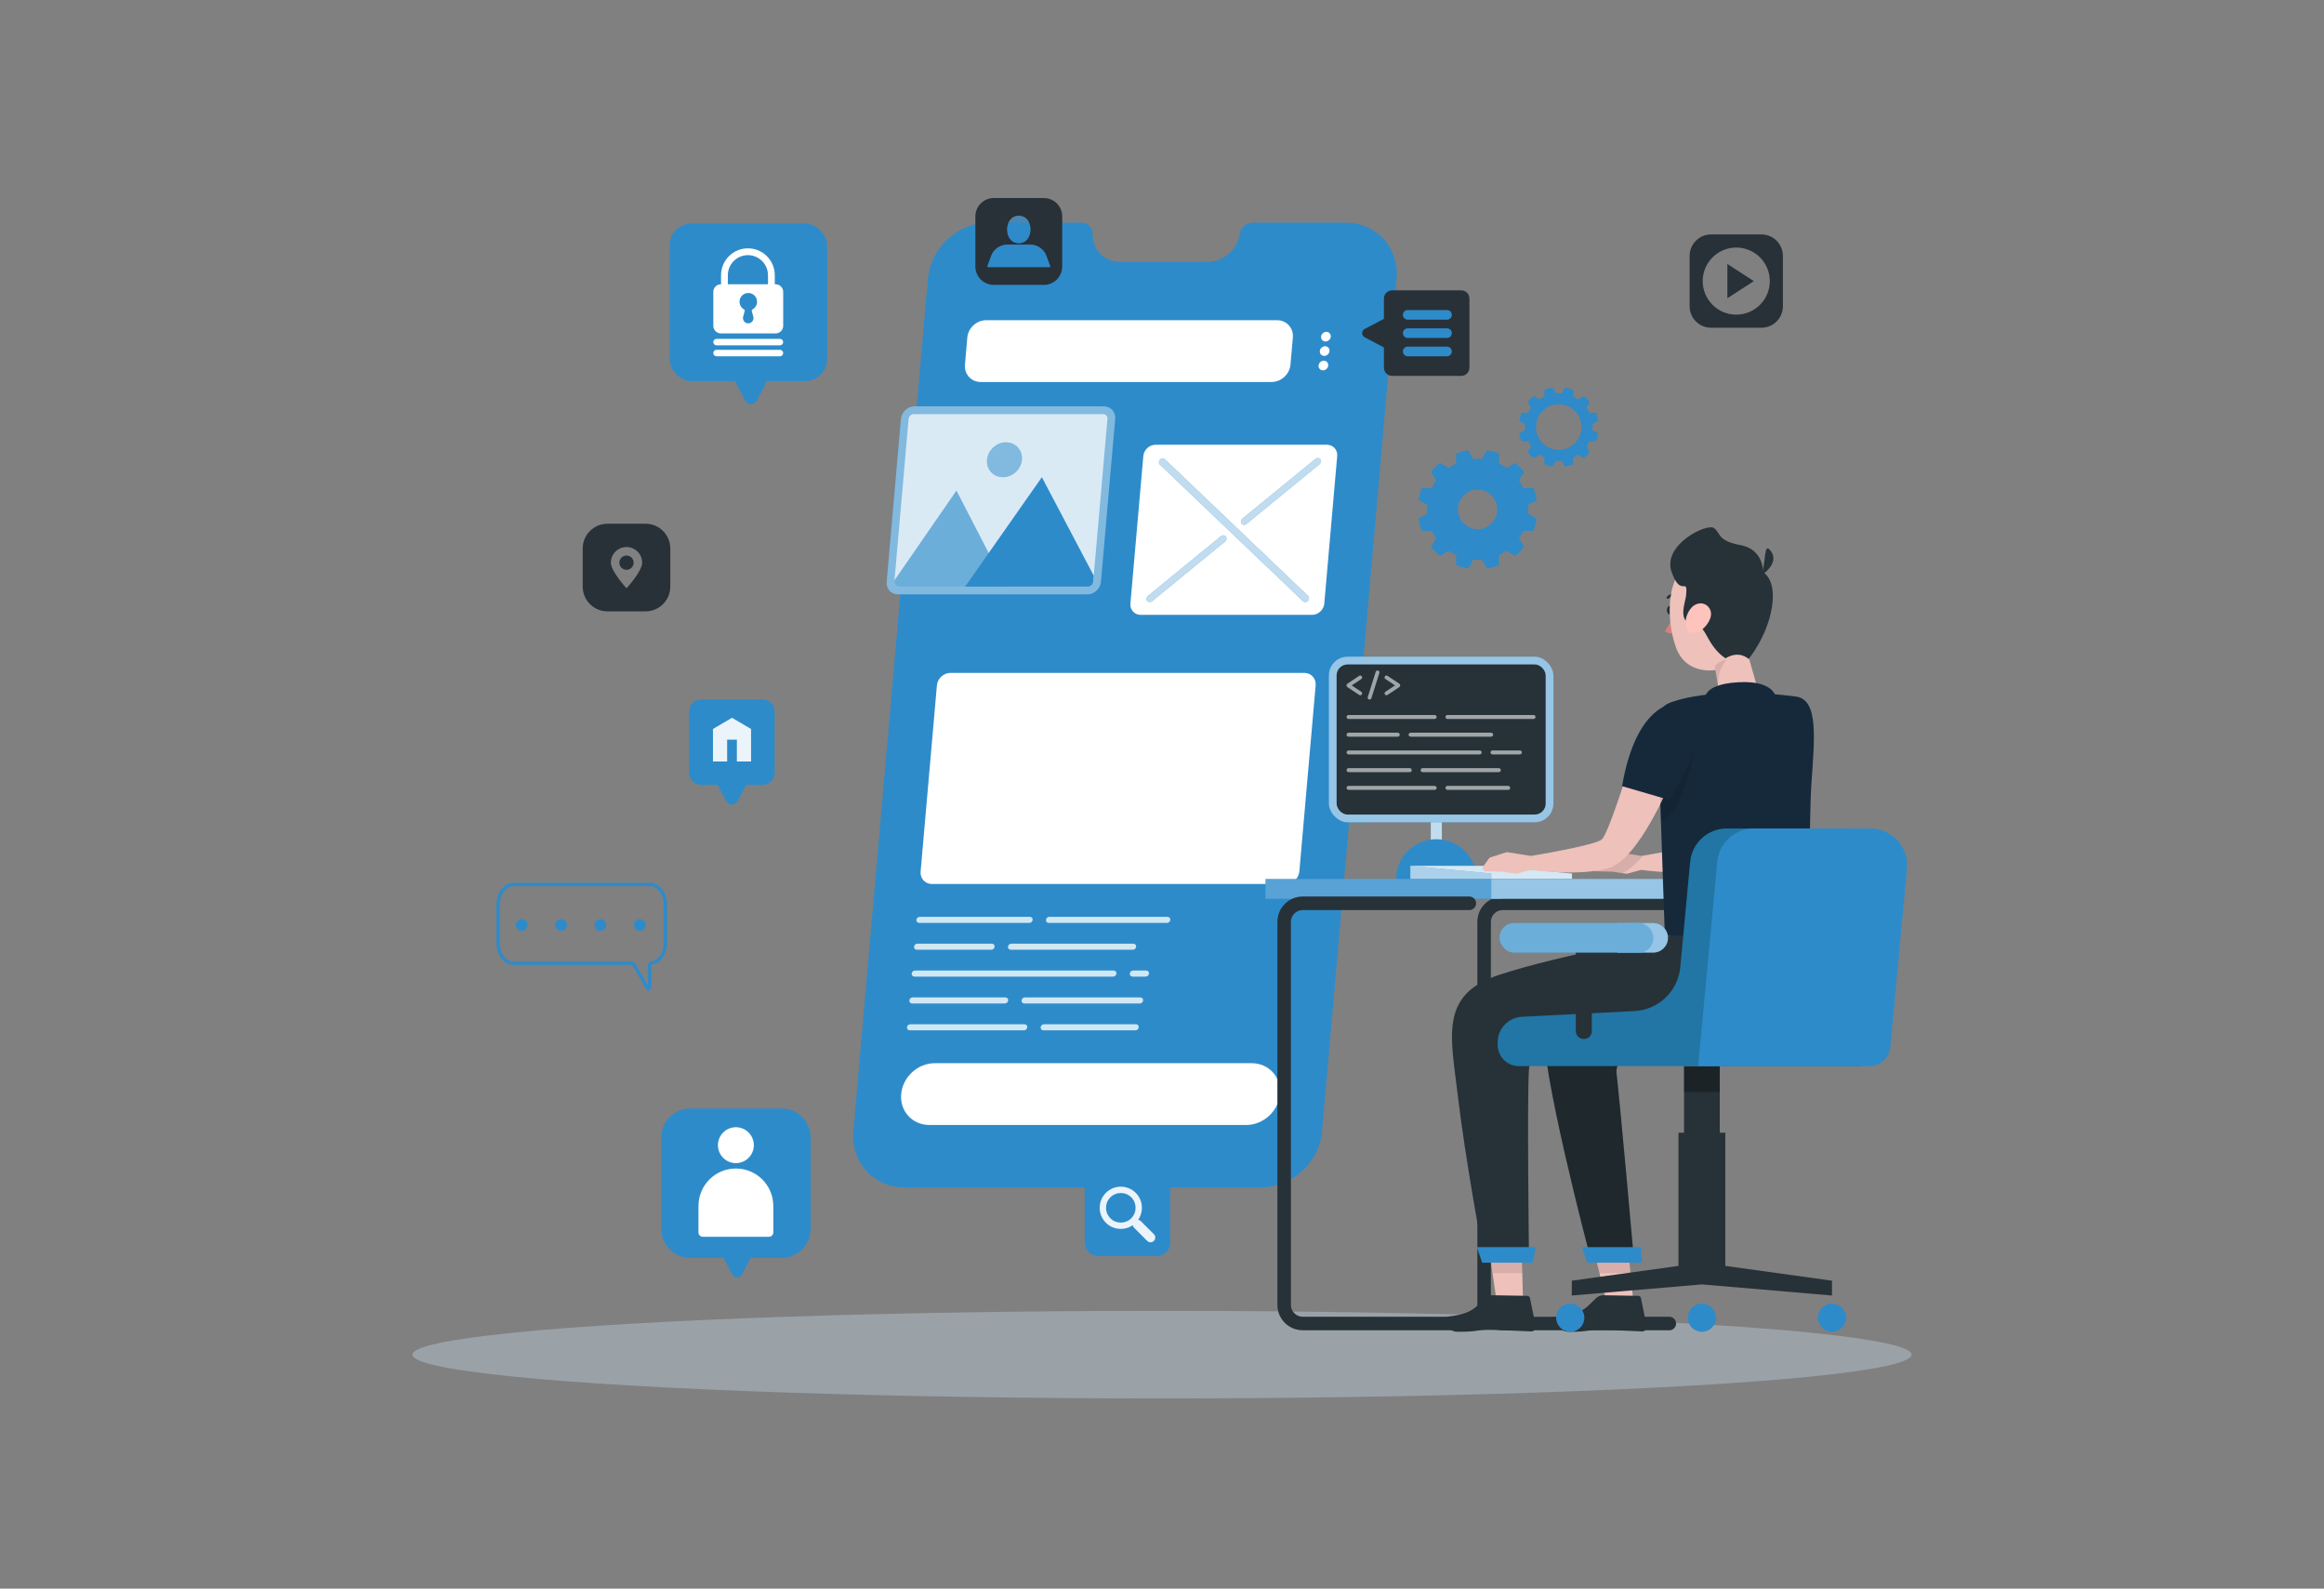 <?xml version="1.0" encoding="UTF-8"?>
<svg id="Layer_2" data-name="Layer 2" xmlns="http://www.w3.org/2000/svg" viewBox="0 0 954 652">
  <rect x="0" y="0" width="954" height="652" fill="#808080" stroke="none"/>
  <defs>
    <style>
      .cls-1 {
        opacity: .1;
      }

      .cls-2 {
        fill: #eec1bb;
      }

      .cls-3, .cls-4, .cls-5, .cls-6, .cls-7, .cls-8, .cls-9, .cls-10, .cls-11 {
        fill: #fff;
      }

      .cls-12 {
        fill: #ffc3bd;
      }

      .cls-13 {
        fill: #d0e7f4;
      }

      .cls-14 {
        fill: #d4827d;
      }

      .cls-15 {
        fill: #2176a5;
      }

      .cls-16 {
        fill: #15293b;
      }

      .cls-17 {
        fill: #283138;
      }

      .cls-18 {
        fill: #263238;
      }

      .cls-19, .cls-20 {
        fill: #2e8bca;
      }

      .cls-4, .cls-21 {
        opacity: .2;
      }

      .cls-22, .cls-10 {
        opacity: .3;
      }

      .cls-23 {
        opacity: .56;
      }

      .cls-24, .cls-20, .cls-9 {
        opacity: .7;
      }

      .cls-5 {
        opacity: .6;
      }

      .cls-6 {
        opacity: .5;
      }

      .cls-7 {
        opacity: .9;
      }

      .cls-8 {
        opacity: .8;
      }

      .cls-11 {
        opacity: .4;
      }

      .cls-25 {
        fill: #cce2f2;
        opacity: .35;
      }
    </style>
  </defs>
  <g>
    <ellipse id="_Path_" data-name="&amp;lt;Path&amp;gt;" class="cls-25" cx="477" cy="555.97" rx="307.7" ry="17.97"/>
    <g>
      <path class="cls-19" d="M573.38,111.06c-.17-2.89-.89-5.62-2.07-8.06-3.34-6.94-10.41-11.62-18.98-11.62h-38.06c-2.49,0-4.76,1.85-5.29,4.33l-.26,1.19c-1.3,6.03-6.83,10.56-12.92,10.56h-36.18c-6.08,0-10.82-4.53-11.07-10.56l-.05-1.19c-.09-2.48-2.04-4.33-4.53-4.33h-38.06c-1.61,0-3.19,.17-4.73,.48-.63,.12-1.24,.27-1.85,.46-9.77,2.8-17.5,11.6-18.41,22.03l-4.59,52.42-.27,3.17-5.56,63.42-.64,7.39-.28,3.17-19.28,220.41c-1.11,12.7,8.28,22.99,20.98,22.99h146.43c2.29,0,4.53-.33,6.68-.97,1.95-.55,3.8-1.36,5.55-2.37,6.97-4.02,12.04-11.32,12.77-19.65l7.95-90.85,.4-4.63,.08-.92,.63-7.21,2.04-23.26,.27-3.17,.89-10.13,.15-1.65,.48-5.63,.14-1.64,.5-5.63,.14-1.65,.5-5.62,.14-1.65,.5-5.63,.14-1.64,.71-8.08,.14-1.65,.45-5.12,.09-.98,.42-4.9,.28-3.17,11.49-131.41,.71-8.06,.34-3.97,.31-3.54,.35-3.97,.31-3.55,.06-.67c.09-1.12,.12-2.21,.06-3.29Z"/>
      <path class="cls-3" d="M511.61,461.71h-130.11c-7,0-12.19-5.68-11.57-12.68h0c.61-7,6.79-12.68,13.79-12.68h130.11c7,0,12.19,5.68,11.57,12.68h0c-.61,7-6.79,12.68-13.79,12.68Z"/>
      <g>
        <path class="cls-3" d="M522,156.78h-119.39c-3.93,0-6.84-3.19-6.5-7.12l.97-11.12c.34-3.93,3.81-7.12,7.74-7.12h119.39c3.93,0,6.84,3.19,6.5,7.12l-.97,11.12c-.34,3.93-3.81,7.12-7.74,7.12Z"/>
        <g>
          <path class="cls-3" d="M546.28,138.17c-.1,1.09-1.06,1.98-2.16,1.98s-1.9-.89-1.81-1.98c.1-1.09,1.06-1.98,2.16-1.98s1.9,.89,1.81,1.98Z"/>
          <path class="cls-3" d="M545.76,144.09c-.1,1.09-1.06,1.98-2.16,1.98s-1.9-.89-1.81-1.98c.1-1.09,1.06-1.98,2.16-1.98s1.9,.89,1.81,1.98Z"/>
          <path class="cls-3" d="M545.24,150.02c-.1,1.09-1.06,1.98-2.16,1.98s-1.9-.89-1.81-1.98c.1-1.09,1.06-1.98,2.16-1.98s1.9,.89,1.81,1.98Z"/>
        </g>
      </g>
      <path class="cls-3" d="M527.83,362.81h-145.26c-2.82,0-4.91-2.29-4.66-5.11l6.69-76.42c.25-2.82,2.73-5.11,5.55-5.11h145.26c2.82,0,4.91,2.29,4.66,5.11l-6.69,76.42c-.25,2.82-2.73,5.11-5.55,5.11Z"/>
      <g>
        <path class="cls-13" d="M422.54,378.78h-45.22c-.69,0-1.2-.56-1.14-1.25h0c.06-.69,.67-1.25,1.36-1.25h45.22c.69,0,1.2,.56,1.14,1.25h0c-.06,.69-.67,1.25-1.36,1.25Z"/>
        <path class="cls-13" d="M479.06,378.78h-48.55c-.69,0-1.2-.56-1.14-1.25h0c.06-.69,.67-1.25,1.36-1.25h48.55c.69,0,1.2,.56,1.14,1.25h0c-.06,.69-.67,1.25-1.36,1.25Z"/>
        <path class="cls-13" d="M406.94,389.8h-30.59c-.69,0-1.2-.56-1.14-1.25h0c.06-.69,.67-1.25,1.36-1.25h30.59c.69,0,1.2,.56,1.14,1.25h0c-.06,.69-.67,1.25-1.36,1.25Z"/>
        <path class="cls-13" d="M465.03,389.8h-50.11c-.69,0-1.2-.56-1.14-1.25h0c.06-.69,.67-1.25,1.36-1.25h50.11c.69,0,1.2,.56,1.14,1.25h0c-.06,.69-.67,1.25-1.36,1.25Z"/>
        <path class="cls-13" d="M456.94,400.82h-81.56c-.69,0-1.2-.56-1.14-1.25h0c.06-.69,.67-1.25,1.36-1.25h81.56c.69,0,1.2,.56,1.14,1.25h0c-.06,.69-.67,1.25-1.36,1.25Z"/>
        <path class="cls-13" d="M470.31,400.82h-5.39c-.69,0-1.2-.56-1.14-1.25h0c.06-.69,.67-1.25,1.36-1.25h5.39c.69,0,1.2,.56,1.14,1.25h0c-.06,.69-.67,1.25-1.36,1.25Z"/>
        <path class="cls-13" d="M412.5,411.85h-38.08c-.69,0-1.2-.56-1.14-1.25h0c.06-.69,.67-1.25,1.36-1.25h38.08c.69,0,1.2,.56,1.14,1.25h0c-.06,.69-.67,1.25-1.36,1.25Z"/>
        <path class="cls-13" d="M467.89,411.85h-47.41c-.69,0-1.2-.56-1.14-1.25h0c.06-.69,.67-1.25,1.36-1.25h47.41c.69,0,1.2,.56,1.14,1.25h0c-.06,.69-.67,1.25-1.36,1.25Z"/>
        <path class="cls-13" d="M420.34,422.87h-46.89c-.69,0-1.2-.56-1.14-1.25h0c.06-.69,.67-1.25,1.36-1.25h46.89c.69,0,1.2,.56,1.14,1.25h0c-.06,.69-.67,1.25-1.36,1.25Z"/>
        <path class="cls-13" d="M466.09,422.87h-37.77c-.69,0-1.2-.56-1.14-1.25h0c.06-.69,.67-1.25,1.36-1.25h37.77c.69,0,1.2,.56,1.14,1.25h0c-.06,.69-.67,1.25-1.36,1.25Z"/>
      </g>
      <g>
        <path class="cls-3" d="M538.59,252.35h-70.34c-2.55,0-4.44-2.07-4.22-4.62l5.3-60.57c.22-2.55,2.47-4.62,5.03-4.62h70.34c2.55,0,4.44,2.07,4.22,4.62l-5.3,60.57c-.22,2.55-2.47,4.62-5.03,4.62Z"/>
        <g>
          <path class="cls-19" d="M536.92,246.62c-.58,.59-1.49,.65-2.04,.13l-58.76-56.08c-.55-.52-.53-1.43,.05-2.03h0c.58-.59,1.49-.65,2.04-.13l58.76,56.08c.55,.52,.53,1.43-.05,2.03h0Z"/>
          <path class="cls-19" d="M470.92,246.6h0c-.47-.6-.34-1.5,.31-2.03l29.97-24.51c.64-.52,1.54-.47,2.02,.13h0c.47,.6,.34,1.5-.31,2.03l-29.97,24.51c-.64,.52-1.54,.47-2.02-.13Z"/>
          <path class="cls-19" d="M509.65,214.92h0c-.47-.6-.34-1.5,.31-2.03l30.03-24.56c.64-.52,1.54-.47,2.02,.13h0c.47,.6,.34,1.5-.31,2.03l-30.03,24.56c-.64,.52-1.54,.47-2.02-.13Z"/>
          <g class="cls-24">
            <path class="cls-3" d="M536.92,246.62c-.58,.59-1.49,.65-2.04,.13l-58.76-56.08c-.55-.52-.53-1.43,.05-2.03h0c.58-.59,1.49-.65,2.04-.13l58.76,56.08c.55,.52,.53,1.43-.05,2.03h0Z"/>
          </g>
          <g class="cls-24">
            <path class="cls-3" d="M470.92,246.6h0c-.47-.6-.34-1.5,.31-2.03l29.97-24.51c.64-.52,1.54-.47,2.02,.13h0c.47,.6,.34,1.5-.31,2.03l-29.97,24.51c-.64,.52-1.54,.47-2.02-.13Z"/>
          </g>
          <g class="cls-24">
            <path class="cls-3" d="M509.65,214.92h0c-.47-.6-.34-1.5,.31-2.03l30.03-24.56c.64-.52,1.54-.47,2.02,.13h0c.47,.6,.34,1.5-.31,2.03l-30.03,24.56c-.64,.52-1.54,.47-2.02-.13Z"/>
          </g>
        </g>
      </g>
    </g>
    <g>
      <path class="cls-17" d="M428.5,81.28h-20.56c-4.17,0-7.55,3.38-7.55,7.54v20.56c0,4.17,3.39,7.55,7.55,7.55h20.56c4.17,0,7.54-3.39,7.54-7.55v-20.56c0-4.17-3.38-7.54-7.54-7.54Zm2.12,28.35h-24.82c-.2,0-.39-.08-.53-.21l1.59-4.34c1.03-2.8,3.68-4.66,6.67-4.66h9.37c2.97,0,5.64,1.86,6.66,4.66l1.59,4.34c-.13,.13-.32,.21-.53,.21Zm-17.17-15.44c0-3.1,1.66-5.62,4.77-5.62s4.77,2.51,4.77,5.62-1.66,5.62-4.77,5.62-4.77-2.51-4.77-5.62Z"/>
      <g>
        <ellipse class="cls-20" cx="418.22" cy="94.19" rx="4.77" ry="5.62"/>
        <path class="cls-20" d="M431.16,109.41c-.13,.13-.32,.21-.53,.21h-24.82c-.2,0-.39-.08-.53-.21l1.59-4.34c1.03-2.8,3.68-4.66,6.67-4.66h9.37c2.97,0,5.64,1.86,6.66,4.66l1.59,4.34Z"/>
      </g>
    </g>
    <g>
      <path class="cls-17" d="M264.99,214.95h-15.62c-5.61,0-10.17,4.55-10.17,10.17v15.62c0,5.62,4.55,10.17,10.17,10.17h15.62c5.61,0,10.17-4.55,10.17-10.17v-15.62c0-5.62-4.55-10.17-10.17-10.17Zm-7.81,26.5s-6.42-6.98-6.42-10.52,2.87-6.42,6.42-6.42,6.42,2.87,6.42,6.42-6.42,10.52-6.42,10.52Z"/>
      <path class="cls-17" d="M257.18,228c-1.62,0-2.93,1.31-2.93,2.93s1.31,2.93,2.93,2.93,2.93-1.31,2.93-2.93-1.31-2.93-2.93-2.93Z"/>
    </g>
    <g>
      <polygon class="cls-17" points="709.09 122.4 719.94 115.37 709.09 108.35 709.09 122.4"/>
      <path class="cls-17" d="M723.07,96.22h-20.67c-4.87,0-8.81,3.94-8.81,8.81v20.67c0,4.87,3.94,8.81,8.81,8.81h20.67c4.87,0,8.81-3.94,8.81-8.81v-20.67c0-4.87-3.94-8.81-8.81-8.81Zm-10.34,32.92c-7.61,0-13.77-6.17-13.77-13.77,0-7.61,6.17-13.77,13.77-13.77s13.77,6.17,13.77,13.77c0,7.61-6.17,13.77-13.77,13.77Z"/>
    </g>
    <g>
      <path class="cls-19" d="M653.69,175.28c0-.41-.02-.82-.06-1.22l2.4-1.33c-.18-1.15-.48-2.26-.89-3.32l-2.74,.05c-.35-.74-.76-1.45-1.22-2.12l1.41-2.35c-.72-.89-1.54-1.71-2.43-2.43l-2.35,1.41c-.66-.47-1.37-.88-2.12-1.22l.05-2.74c-1.06-.41-2.17-.71-3.32-.89l-1.33,2.4c-.4-.04-.81-.06-1.22-.06s-.82,.02-1.22,.06l-1.33-2.4c-1.15,.18-2.26,.48-3.32,.89l.05,2.74c-.74,.35-1.45,.76-2.12,1.22l-2.35-1.41c-.89,.72-1.71,1.54-2.43,2.43l1.41,2.35c-.47,.66-.88,1.37-1.22,2.12l-2.74-.05c-.41,1.06-.71,2.17-.89,3.32l2.4,1.33c-.04,.4-.06,.81-.06,1.22s.02,.82,.06,1.22l-2.4,1.33c.18,1.15,.48,2.26,.89,3.32l2.74-.05c.35,.74,.76,1.45,1.22,2.12l-1.41,2.35c.72,.89,1.54,1.71,2.43,2.43l2.35-1.41c.66,.47,1.37,.88,2.12,1.22l-.05,2.74c1.06,.41,2.17,.71,3.32,.89l1.33-2.4c.4,.04,.81,.06,1.22,.06s.82-.02,1.22-.06l1.33,2.4c1.15-.18,2.26-.48,3.32-.89l-.05-2.74c.74-.35,1.45-.76,2.12-1.22l2.35,1.41c.89-.72,1.71-1.54,2.43-2.43l-1.41-2.35c.47-.67,.88-1.37,1.22-2.12l2.74,.05c.41-1.06,.71-2.17,.89-3.32l-2.4-1.33c.04-.4,.06-.81,.06-1.22Zm-13.83,9.39c-5.19,0-9.39-4.2-9.39-9.39s4.2-9.39,9.39-9.39,9.39,4.2,9.39,9.39-4.2,9.39-9.39,9.39Z"/>
      <path class="cls-20" d="M653.69,175.28c0-.41-.02-.82-.06-1.22l2.4-1.33c-.18-1.15-.48-2.26-.89-3.32l-2.74,.05c-.35-.74-.76-1.45-1.22-2.12l1.41-2.35c-.72-.89-1.54-1.71-2.43-2.43l-2.35,1.41c-.66-.47-1.37-.88-2.12-1.22l.05-2.74c-1.06-.41-2.17-.71-3.32-.89l-1.33,2.4c-.4-.04-.81-.06-1.22-.06s-.82,.02-1.22,.06l-1.33-2.4c-1.15,.18-2.26,.48-3.32,.89l.05,2.74c-.74,.35-1.45,.76-2.12,1.22l-2.35-1.41c-.89,.72-1.71,1.54-2.43,2.43l1.41,2.35c-.47,.66-.88,1.37-1.22,2.12l-2.74-.05c-.41,1.06-.71,2.17-.89,3.32l2.4,1.33c-.04,.4-.06,.81-.06,1.22s.02,.82,.06,1.22l-2.4,1.33c.18,1.15,.48,2.26,.89,3.32l2.74-.05c.35,.74,.76,1.45,1.22,2.12l-1.41,2.35c.72,.89,1.54,1.71,2.43,2.43l2.35-1.41c.66,.47,1.37,.88,2.12,1.22l-.05,2.74c1.06,.41,2.17,.71,3.32,.89l1.33-2.4c.4,.04,.81,.06,1.22,.06s.82-.02,1.22-.06l1.33,2.4c1.15-.18,2.26-.48,3.32-.89l-.05-2.74c.74-.35,1.45-.76,2.12-1.22l2.35,1.41c.89-.72,1.71-1.54,2.43-2.43l-1.41-2.35c.47-.67,.88-1.37,1.22-2.12l2.74,.05c.41-1.06,.71-2.17,.89-3.32l-2.4-1.33c.04-.4,.06-.81,.06-1.22Zm-13.83,9.39c-5.19,0-9.39-4.2-9.39-9.39s4.2-9.39,9.39-9.39,9.39,4.2,9.39,9.39-4.2,9.39-9.39,9.39Z"/>
    </g>
    <g>
      <path class="cls-19" d="M627.24,209.06c0-.62-.03-1.23-.08-1.83l3.58-1.99c-.27-1.72-.72-3.38-1.33-4.97l-4.09,.07c-.52-1.11-1.13-2.17-1.83-3.17l2.11-3.51c-1.08-1.34-2.3-2.56-3.64-3.64l-3.51,2.1c-.99-.7-2.05-1.31-3.17-1.83l.07-4.09c-1.58-.61-3.25-1.06-4.97-1.33l-1.99,3.58c-.6-.05-1.21-.09-1.83-.09s-1.22,.03-1.83,.09l-1.99-3.58c-1.72,.27-3.38,.72-4.97,1.33l.07,4.09c-1.11,.52-2.17,1.13-3.17,1.83l-3.51-2.1c-1.34,1.08-2.56,2.3-3.64,3.64l2.1,3.51c-.7,.99-1.31,2.05-1.83,3.17l-4.09-.07c-.61,1.58-1.06,3.25-1.33,4.97l3.58,1.99c-.05,.6-.08,1.21-.08,1.83s.03,1.22,.08,1.83l-3.58,1.99c.27,1.72,.72,3.38,1.33,4.97l4.09-.07c.52,1.11,1.13,2.17,1.83,3.17l-2.1,3.51c1.08,1.34,2.3,2.56,3.64,3.64l3.51-2.1c.99,.7,2.05,1.31,3.17,1.83l-.07,4.09c1.58,.61,3.25,1.06,4.97,1.33l1.99-3.58c.6,.05,1.21,.08,1.83,.08s1.22-.03,1.83-.08l1.99,3.58c1.72-.27,3.38-.72,4.97-1.33l-.07-4.09c1.11-.52,2.17-1.13,3.17-1.83l3.51,2.1c1.34-1.08,2.56-2.3,3.64-3.64l-2.11-3.51c.7-.99,1.31-2.05,1.83-3.17l4.09,.07c.61-1.58,1.06-3.25,1.33-4.97l-3.58-1.99c.05-.6,.08-1.21,.08-1.83Zm-20.69,8.15c-4.5,0-8.15-3.65-8.15-8.15s3.65-8.15,8.15-8.15,8.15,3.65,8.15,8.15-3.65,8.15-8.15,8.15Z"/>
      <path class="cls-20" d="M627.24,209.06c0-.62-.03-1.23-.08-1.83l3.58-1.99c-.27-1.72-.72-3.38-1.33-4.97l-4.09,.07c-.52-1.11-1.13-2.17-1.83-3.17l2.11-3.51c-1.08-1.34-2.3-2.56-3.64-3.64l-3.51,2.1c-.99-.7-2.05-1.31-3.17-1.83l.07-4.09c-1.58-.61-3.25-1.06-4.97-1.33l-1.99,3.58c-.6-.05-1.21-.09-1.83-.09s-1.22,.03-1.83,.09l-1.99-3.58c-1.72,.27-3.38,.72-4.97,1.33l.07,4.09c-1.11,.52-2.17,1.13-3.17,1.83l-3.51-2.1c-1.34,1.08-2.56,2.3-3.64,3.64l2.1,3.51c-.7,.99-1.31,2.05-1.83,3.17l-4.09-.07c-.61,1.58-1.06,3.25-1.33,4.97l3.58,1.99c-.05,.6-.08,1.21-.08,1.83s.03,1.22,.08,1.83l-3.58,1.99c.27,1.72,.72,3.38,1.33,4.97l4.09-.07c.52,1.11,1.13,2.17,1.83,3.17l-2.1,3.51c1.08,1.34,2.3,2.56,3.64,3.64l3.51-2.1c.99,.7,2.05,1.31,3.17,1.83l-.07,4.09c1.58,.61,3.25,1.06,4.97,1.33l1.99-3.58c.6,.05,1.21,.08,1.83,.08s1.22-.03,1.83-.08l1.99,3.58c1.72-.27,3.38-.72,4.97-1.33l-.07-4.09c1.11-.52,2.17-1.13,3.17-1.83l3.51,2.1c1.34-1.08,2.56-2.3,3.64-3.64l-2.11-3.51c.7-.99,1.31-2.05,1.83-3.17l4.09,.07c.61-1.58,1.06-3.25,1.33-4.97l-3.58-1.99c.05-.6,.08-1.21,.08-1.83Zm-20.69,8.15c-4.5,0-8.15-3.65-8.15-8.15s3.65-8.15,8.15-8.15,8.15,3.65,8.15,8.15-3.65,8.15-8.15,8.15Z"/>
    </g>
    <g>
      <path class="cls-17" d="M568.1,122.54v8.31l-7.91,4.17c-1.37,.72-1.37,2.69,0,3.41l7.91,4.17v8.31c0,1.86,1.5,3.36,3.36,3.36h28.38c1.86,0,3.36-1.5,3.36-3.36v-28.38c0-1.86-1.5-3.36-3.36-3.36h-28.38c-1.86,0-3.36,1.5-3.36,3.36Z"/>
      <g>
        <path class="cls-19" d="M577.87,131.2h16.13c1.09,0,1.98-.89,1.98-1.98s-.89-1.98-1.98-1.98h-16.13c-1.09,0-1.98,.89-1.98,1.98s.89,1.98,1.98,1.98Z"/>
        <path class="cls-19" d="M594,134.75h-16.13c-1.09,0-1.98,.89-1.98,1.98s.89,1.98,1.98,1.98h16.13c1.09,0,1.98-.89,1.98-1.98s-.89-1.98-1.98-1.98Z"/>
        <path class="cls-19" d="M594,142.26h-16.13c-1.09,0-1.98,.89-1.98,1.98s.89,1.98,1.98,1.98h16.13c1.09,0,1.98-.89,1.98-1.98s-.89-1.98-1.98-1.98Z"/>
      </g>
    </g>
    <g>
      <path class="cls-19" d="M287.81,322.14h6.78l3.49,6.63c1.01,1.92,3.76,1.92,4.77,0l3.49-6.63h6.78c2.7,0,4.89-2.19,4.89-4.89v-25.32c0-2.7-2.19-4.89-4.89-4.89h-25.32c-2.7,0-4.89,2.19-4.89,4.89v25.32c0,2.7,2.19,4.89,4.89,4.89Z"/>
      <polygon class="cls-7" points="300.49 294.6 292.67 299.18 292.67 312.54 298.49 312.54 298.49 303.57 302.49 303.57 302.49 312.54 308.31 312.54 308.31 299.18 300.49 294.6"/>
    </g>
    <g>
      <path class="cls-19" d="M474.81,480.42h-6.1l-3.9-7.39c-.84-1.59-3.12-1.59-3.96,0l-3.9,7.39h-6.1c-3.08,0-5.57,2.49-5.57,5.57v23.96c0,3.08,2.49,5.57,5.57,5.57h23.96c3.08,0,5.57-2.49,5.57-5.57v-23.96c0-3.08-2.49-5.57-5.57-5.57Z"/>
      <path class="cls-7" d="M466.22,489.57c-3.38-3.38-8.88-3.38-12.26,0-3.38,3.38-3.38,8.88,0,12.26,3,3,7.66,3.33,11.04,1.01,.06,.39,.24,.76,.54,1.06l5.38,5.38c.76,.76,1.99,.76,2.75,0,.76-.76,.76-1.99,0-2.75l-5.38-5.38c-.3-.3-.67-.47-1.06-.54,2.32-3.37,1.99-8.04-1.01-11.04Zm-1.83,10.43c-2.37,2.37-6.22,2.37-8.59,0-2.37-2.37-2.37-6.23,0-8.59,2.37-2.37,6.23-2.37,8.59,0s2.37,6.22,0,8.59Z"/>
    </g>
    <path class="cls-2" d="M731.09,320.84s-12.94,32.06-25.6,35.52c-12.66,3.47-31.76,.65-31.76,.65l-5.9,1.61-5.79-.86c-.07,0-.13-.02-.2-.02l-6.54-.15c-1.11-.03-1.73-1.11-1.11-1.96l2.35-3.24c.18-.25,.46-.45,.77-.55l6.22-2c.24-.08,.51-.1,.76-.06l9.5,1.51s26.42-4.33,29.11-6.78c2.69-2.45,10.66-28.08,10.66-28.08l17.53,4.4Z"/>
    <path class="cls-1" d="M674.4,351.19c-.39,.07-.61,.1-.61,.1l-9.5-1.51c-.25-.04-.51-.02-.76,.06l-6.22,2c-.32,.1-.59,.3-.77,.55l-2.35,3.24c-.62,.85,0,1.94,1.11,1.96l6.54,.15c.07,0,.13,0,.2,.02l3.89,.58c2.89-1.26,5.76-3.88,8.46-7.15Z"/>
    <path class="cls-19" d="M738.9,289.09c-9.4-3.08-22.62,3.98-27.68,33.56l19.51,5.69s21.6-34.84,8.17-39.25Z"/>
    <g>
      <path class="cls-18" d="M684.24,250.43c.01,.97,.52,1.76,1.16,1.75,.64,0,1.18-.84,1.15-1.78-.04-.94-.52-1.76-1.16-1.74-.64,.02-1.15,.81-1.15,1.77Z"/>
      <path class="cls-14" d="M688.09,251.39l-4.62,7.64s1.6,1.81,5.06,.47l-.44-8.11Z"/>
      <path class="cls-18" d="M688.96,244.34c-.12,.13-.28,.19-.45,.17-1.27-.22-2.56,.18-3.48,1.09-.18,.21-.5,.23-.71,.05-.21-.19-.23-.51-.05-.72,1.14-1.17,2.78-1.7,4.38-1.43,.28,.04,.47,.3,.44,.57h0c-.02,.1-.06,.19-.12,.27Z"/>
      <path class="cls-2" d="M721.58,243.51c.72,12.9,1.31,18.36-4.39,25.69-9.1,7.86-24.59,9.11-29.15-3.32-4.11-11.19-4.6-30.36,7.34-37.01,8.51-4.73,19.25-1.67,23.99,6.84,1.33,2.39,2.09,5.06,2.21,7.8Z"/>
      <polygon class="cls-2" points="703.6 271.74 706.87 290.85 722.81 287.17 717.23 267.66 703.6 271.74"/>
      <path class="cls-18" d="M692.13,244.46c.81-8.38-2.07,1.3-5.95-9.76-3.88-11.06,14.43-20.05,17.36-17.99,2.93,2.06,1.25,5.23,10.93,7.01,9.68,1.78,9.27,11.18,9.27,11.18,0,0,5.57,2.58,3.59,14.55-1.98,11.97-9.54,21.02-9.54,21.02,0,0-3.66-3.78-9.46-.29,0,0-2.85-1.6-5.66-5.79-2.61-3.9-3.42-7.61-6.99-7.93-7.5-.68-3.81-9.26-3.54-12.01Z"/>
      <path class="cls-18" d="M722.69,236.38s7.9-4.86,4.41-9.96c-3.5-5.09-1.81,5.6-4.41,9.96Z"/>
      <path class="cls-12" d="M694.41,249.33c-1.76,1.96-2.67,4.55-2.52,7.19,.22,3.49,3.64,4.12,6.35,2.21,2.45-1.73,5.25-5.62,3.69-8.69-1.56-3.06-5.33-3.09-7.52-.71Z"/>
      <path class="cls-1" d="M703.91,273.54l1.3,7.59c-.08-6.94,3.58-10.37,3.58-10.37-3.73,.55-4.88,2.78-4.88,2.78Z"/>
    </g>
    <g>
      <rect class="cls-19" x="587.33" y="322.87" width="4.56" height="26.87"/>
      <rect class="cls-9" x="587.33" y="322.87" width="4.56" height="26.87"/>
    </g>
    <g>
      <path class="cls-19" d="M560.58,269.52h-11.35c-4.25,0-7.7,3.45-7.7,7.7v52.56c0,4.25,3.45,7.7,7.7,7.7h11.35v-67.96Z"/>
      <g>
        <rect class="cls-19" x="545.51" y="269.52" width="92.17" height="67.96" rx="7.7" ry="7.7"/>
        <rect class="cls-6" x="545.51" y="269.52" width="92.17" height="67.96" rx="7.7" ry="7.7"/>
      </g>
      <rect class="cls-18" x="548.68" y="272.7" width="85.82" height="61.61" rx="4.52" ry="4.52"/>
    </g>
    <path class="cls-19" d="M573.03,361c0-9.15,7.42-16.57,16.57-16.57s16.58,7.42,16.58,16.57h-33.15Z"/>
    <g>
      <polygon class="cls-19" points="612.16 355.35 579.01 355.35 579.01 360.74 645.31 360.74 645.31 358.52 612.16 355.35"/>
      <polygon class="cls-8" points="612.16 355.35 579.01 355.35 579.01 360.74 645.31 360.74 645.31 358.52 612.16 355.35"/>
      <polygon class="cls-19" points="612.16 360.74 579.01 360.74 579.01 355.35 612.16 358.52 612.16 360.74"/>
      <polygon class="cls-5" points="612.16 360.74 579.01 360.74 579.01 355.35 612.16 358.52 612.16 360.74"/>
    </g>
    <path class="cls-18" d="M685.25,545.96h-68.4c-5.74,0-10.39-4.65-10.39-10.39v-157.23c0-5.74,4.65-10.39,10.39-10.39h68.4c1.53,0,2.78,1.24,2.78,2.78h0c0,1.53-1.24,2.78-2.78,2.78h-68.4c-2.67,0-4.84,2.16-4.84,4.84v157.23c0,2.67,2.16,4.84,4.84,4.84h68.4c1.53,0,2.78,1.24,2.78,2.78h0c0,1.53-1.24,2.78-2.78,2.78Z"/>
    <g>
      <rect class="cls-19" x="519.48" y="360.74" width="97.1" height="8.14"/>
      <rect class="cls-4" x="519.48" y="360.74" width="97.1" height="8.14"/>
      <rect class="cls-19" x="612.16" y="360.74" width="82.82" height="8.14"/>
      <rect class="cls-6" x="612.16" y="360.74" width="82.82" height="8.14"/>
    </g>
    <g>
      <g>
        <polygon class="cls-2" points="665.93 488.27 670.52 534.63 659.53 534.63 648.54 489.47 665.93 488.27"/>
        <path class="cls-18" d="M658.5,531.6l14.02,.24c.53,0,.98,.38,1.09,.9l2.34,11.45c.21,1.01-.43,2.01-1.45,2.22-.13,.03-.26,.04-.4,.04-5.05-.17-9.54-.53-15.83-.63-7.42-.12-5.55,.8-14.28,.77-5.26-.02-6.12-6.01-3.89-6.27,10.23-1.11,11.34-4.17,15.34-7.76,.87-.69,1.96-1.03,3.06-.97Z"/>
        <polygon class="cls-1" points="669.32 522.53 665.93 488.27 648.54 489.47 656.59 522.53 669.32 522.53"/>
      </g>
      <path class="cls-18" d="M741.13,381.35l-45.05,1.62s-60.61,21.19-62.32,37.55c-1.75,16.79,18.64,93.92,18.64,93.92h18.1s-4.99-56.61-6.91-73.94c-1.92-17.33,63.15-11.59,74.44-26.38,10.4-13.61,3.09-32.77,3.09-32.77Z"/>
      <path class="cls-21" d="M741.13,381.35l-45.05,1.62s-60.61,21.19-62.32,37.55c-1.75,16.79,18.64,93.92,18.64,93.92h18.1s-4.99-56.61-6.91-73.94c-1.92-17.33,63.15-11.59,74.44-26.38,10.4-13.61,3.09-32.77,3.09-32.77Z"/>
      <polygon class="cls-19" points="673.59 511.85 673.99 518.24 651.6 518.24 649.41 511.85 673.59 511.85"/>
    </g>
    <g>
      <g>
        <polygon class="cls-2" points="624.03 490.47 625.23 534.63 614.44 534.63 608.04 490.47 624.03 490.47"/>
        <path class="cls-18" d="M612.94,531.6l14.02,.24c.53,0,.98,.38,1.09,.9l2.34,11.45c.21,1.01-.43,2.01-1.45,2.22-.13,.03-.26,.04-.4,.04-5.05-.17-9.54-.53-15.83-.63-7.42-.12-5.55,.8-14.28,.77-5.26-.02-6.12-6.01-3.89-6.27,10.23-1.11,11.34-4.17,15.34-7.76,.87-.69,1.96-1.03,3.06-.97Z"/>
        <path class="cls-1" d="M624.9,522.49l-.87-32.03h-15.99l4.64,32.06c3.48,.01,8.27,0,12.21-.03Z"/>
      </g>
      <path class="cls-18" d="M721.55,385.09s3.74,34.24-31.1,35.84c-34.84,1.6-62.02,5.6-62.82,17.99-.8,12.39,0,75.54,0,75.54h-18.94s-7.37-39.92-10.24-64.68c-2.79-24.05-7.88-41.48,16.79-49.63,26.23-8.66,72.86-16.66,72.86-16.66l33.58-2.12-.12,3.73Z"/>
      <polygon class="cls-19" points="630.42 511.85 629.22 518.24 608.44 518.24 606.24 511.85 630.42 511.85"/>
    </g>
    <path class="cls-16" d="M729.11,286.84s0-7.73-15.6-6.83c-16.56,.95-13.44,8.35-13.44,8.35l29.04-1.52Z"/>
    <path class="cls-16" d="M743.59,321.43c-1.05,15.25-.69,61.13-.69,61.13,0,0-33.28,2.19-59.48,1.34l-3.04-88.26c0-3.14,1.95-6,4.99-7.18,7.4-2.88,24.76-6.13,51.91-2.57,9.37,1.23,7.54,17.51,6.31,35.54Z"/>
    <path class="cls-2" d="M685.73,320.84s-12.94,32.06-25.6,35.52c-12.66,3.47-31.76,.65-31.76,.65l-5.9,1.61-5.79-.86c-.07,0-.13-.02-.2-.02l-6.54-.15c-1.11-.03-1.73-1.11-1.11-1.96l2.35-3.24c.18-.25,.46-.45,.77-.55l6.22-2c.25-.08,.51-.1,.76-.06l9.5,1.51s26.43-4.33,29.11-6.78c2.69-2.45,10.66-28.08,10.66-28.08l17.53,4.4Z"/>
    <path class="cls-1" d="M685.4,305.92s-2,2.39-4.46,5.85l.88,25.55c9.73-4.29,13.58-29.34,13.58-29.34l-6.31-4.48-3.69,2.43Z"/>
    <path class="cls-16" d="M693.54,289.09c-9.4-3.08-22.62,3.98-27.68,33.56l19.51,5.69s21.6-34.84,8.17-39.25Z"/>
    <g>
      <g>
        <rect class="cls-18" x="691.29" y="437.54" width="14.68" height="43.03"/>
        <polygon class="cls-18" points="708.24 519.55 708.24 464.88 689.01 464.88 689.01 519.55 645.22 525.62 645.22 531.7 698.63 527.14 752.03 531.7 752.03 525.62 708.24 519.55"/>
        <g>
          <circle class="cls-19" cx="644.59" cy="540.81" r="5.79"/>
          <circle class="cls-19" cx="752.03" cy="540.81" r="5.79"/>
        </g>
        <circle class="cls-19" cx="698.63" cy="540.81" r="5.79"/>
        <rect class="cls-22" x="691.29" y="437.54" width="14.68" height="10.63"/>
      </g>
      <g>
        <path class="cls-15" d="M756.66,340.03h-47.83c-7.79,0-14.3,5.93-15.03,13.69l-4.04,43.22c-.92,9.85-8.93,17.52-18.8,18.02l-46.16,2.34c-5.61,.28-10.02,4.92-10.02,10.54v.97c0,4.83,3.91,8.74,8.74,8.74h140.59l7.57-81.02c.83-8.85-6.14-16.5-15.03-16.5Z"/>
        <path class="cls-18" d="M646.87,388.78h6.58v34.45c0,1.75-1.42,3.17-3.17,3.17h-.24c-1.75,0-3.17-1.42-3.17-3.17v-34.45h0Z"/>
        <g>
          <path class="cls-19" d="M678.63,378.82h-14.68v12.15h14.68c3.35,0,6.07-2.72,6.07-6.07s-2.72-6.07-6.07-6.07Z"/>
          <path class="cls-6" d="M678.63,378.82h-14.68v12.15h14.68c3.35,0,6.07-2.72,6.07-6.07s-2.72-6.07-6.07-6.07Z"/>
          <rect class="cls-19" x="615.61" y="378.82" width="63.02" height="12.15" rx="5.85" ry="5.85"/>
          <rect class="cls-10" x="615.61" y="378.82" width="63.02" height="12.15" rx="5.85" ry="5.85"/>
        </g>
        <path class="cls-19" d="M767.42,437.54h-70.32l7.83-83.83c.72-7.76,7.24-13.69,15.03-13.69h47.83c8.89,0,15.85,7.64,15.03,16.5l-6.84,73.23c-.41,4.42-4.12,7.8-8.56,7.8Z"/>
      </g>
    </g>
    <path class="cls-18" d="M603.16,545.96h-68.4c-5.74,0-10.39-4.65-10.39-10.39v-157.23c0-5.74,4.65-10.39,10.39-10.39h68.4c1.53,0,2.78,1.24,2.78,2.78h0c0,1.53-1.24,2.78-2.78,2.78h-68.4c-2.67,0-4.84,2.16-4.84,4.84v157.23c0,2.67,2.16,4.84,4.84,4.84h68.4c1.53,0,2.78,1.24,2.78,2.78h0c0,1.53-1.24,2.78-2.78,2.78Z"/>
    <g class="cls-23">
      <path class="cls-3" d="M557.96,285.22l-4.82-3.2c-.52-.34-.52-1.1,0-1.44l4.82-3.2c.36-.24,.84-.14,1.08,.22h0c.24,.36,.14,.84-.22,1.08l-3.94,2.62,3.94,2.62c.36,.24,.46,.72,.22,1.08h0c-.24,.36-.72,.46-1.08,.22Z"/>
      <path class="cls-3" d="M568.49,285h0c-.24-.36-.14-.84,.22-1.08l3.94-2.62-3.94-2.62c-.36-.24-.46-.72-.22-1.08h0c.24-.36,.72-.46,1.08-.22l4.82,3.2c.52,.34,.52,1.1,0,1.44l-4.82,3.2c-.36,.24-.84,.14-1.08-.22Z"/>
      <path class="cls-3" d="M561.97,287.08h0c-.41-.13-.64-.57-.51-.98l3.28-10.38c.13-.41,.57-.64,.98-.51h0c.41,.13,.64,.57,.51,.98l-3.28,10.38c-.13,.41-.57,.64-.98,.51Z"/>
      <g>
        <path class="cls-3" d="M588.92,295.08h-35.34c-.45,0-.82-.37-.82-.82h0c0-.45,.37-.82,.82-.82h35.34c.45,0,.82,.37,.82,.82h0c0,.45-.37,.82-.82,.82Z"/>
        <path class="cls-3" d="M629.52,295.08h-35.34c-.45,0-.82-.37-.82-.82h0c0-.45,.37-.82,.82-.82h35.34c.45,0,.82,.37,.82,.82h0c0,.45-.37,.82-.82,.82Z"/>
        <path class="cls-3" d="M573.77,302.35h-20.19c-.45,0-.82-.37-.82-.82h0c0-.45,.37-.82,.82-.82h20.19c.45,0,.82,.37,.82,.82h0c0,.45-.37,.82-.82,.82Z"/>
        <path class="cls-3" d="M612.11,302.35h-33.07c-.45,0-.82-.37-.82-.82h0c0-.45,.37-.82,.82-.82h33.07c.45,0,.82,.37,.82,.82h0c0,.45-.37,.82-.82,.82Z"/>
        <path class="cls-3" d="M607.41,309.63h-53.83c-.45,0-.82-.37-.82-.82h0c0-.45,.37-.82,.82-.82h53.83c.45,0,.82,.37,.82,.82h0c0,.45-.37,.82-.82,.82Z"/>
        <path class="cls-3" d="M623.91,309.63h-11.24c-.45,0-.82-.37-.82-.82h0c0-.45,.37-.82,.82-.82h11.24c.45,0,.82,.37,.82,.82h0c0,.45-.37,.82-.82,.82Z"/>
        <path class="cls-3" d="M578.71,316.9h-25.13c-.45,0-.82-.37-.82-.82h0c0-.45,.37-.82,.82-.82h25.13c.45,0,.82,.37,.82,.82h0c0,.45-.37,.82-.82,.82Z"/>
        <path class="cls-3" d="M615.27,316.9h-31.29c-.45,0-.82-.37-.82-.82h0c0-.45,.37-.82,.82-.82h31.29c.45,0,.82,.37,.82,.82h0c0,.45-.37,.82-.82,.82Z"/>
        <path class="cls-3" d="M588.92,324.18h-35.34c-.45,0-.82-.37-.82-.82h0c0-.45,.37-.82,.82-.82h35.34c.45,0,.82,.37,.82,.82h0c0,.45-.37,.82-.82,.82Z"/>
        <path class="cls-3" d="M619.11,324.18h-24.93c-.45,0-.82-.37-.82-.82h0c0-.45,.37-.82,.82-.82h24.93c.45,0,.82,.37,.82,.82h0c0,.45-.37,.82-.82,.82Z"/>
      </g>
    </g>
    <g>
      <g>
        <path class="cls-19" d="M446.38,243.94h-77.75c-2.82,0-4.91-2.29-4.66-5.11l5.86-66.95c.25-2.82,2.73-5.11,5.55-5.11h77.75c2.82,0,4.91,2.29,4.66,5.11l-5.86,66.95c-.25,2.82-2.73,5.11-5.55,5.11Z"/>
        <path class="cls-11" d="M446.38,243.94h-77.75c-2.82,0-4.91-2.29-4.66-5.11l5.86-66.95c.25-2.82,2.73-5.11,5.55-5.11h77.75c2.82,0,4.91,2.29,4.66,5.11l-5.86,66.95c-.25,2.82-2.73,5.11-5.55,5.11Z"/>
      </g>
      <path class="cls-9" d="M446.65,240.77c1.07,0,2.01-.87,2.1-1.93l5.86-66.95c.09-1.07-.7-1.93-1.77-1.93h-77.75c-1.07,0-2.01,.87-2.1,1.93l-5.86,66.95c-.09,1.07,.7,1.93,1.77,1.93h77.75Z"/>
      <g>
        <path class="cls-19" d="M392.62,201.4l-25.42,36.77-.06,.67c-.09,1.07,.7,1.93,1.77,1.93h44.05l-20.33-39.37Z"/>
        <path class="cls-10" d="M392.62,201.4l-25.42,36.77-.06,.67c-.09,1.07,.7,1.93,1.77,1.93h44.05l-20.33-39.37Z"/>
      </g>
      <path class="cls-19" d="M448.98,236.27l-21.29-40.42-31.52,44.92h50.48c1.07,0,2.01-.87,2.1-1.93l.22-2.57Z"/>
      <g>
        <path class="cls-19" d="M419.48,188.7c-.35,3.95-3.82,7.14-7.77,7.14s-6.87-3.2-6.52-7.14c.35-3.95,3.82-7.15,7.77-7.15s6.86,3.2,6.52,7.15Z"/>
        <path class="cls-11" d="M419.48,188.7c-.35,3.95-3.82,7.14-7.77,7.14s-6.87-3.2-6.52-7.14c.35-3.95,3.82-7.15,7.77-7.15s6.86,3.2,6.52,7.15Z"/>
      </g>
    </g>
  </g>
  <g>
    <g>
      <path class="cls-19" d="M314.57,515.69h-6.1l-3.9,7.39c-.84,1.59-3.12,1.59-3.96,0l-3.9-7.39h-6.1c-3.08,0-5.57-2.49-5.57-5.57v-23.96c0-3.08,2.49-5.57,5.57-5.57h23.96c3.08,0,5.57,2.49,5.57,5.57v23.96c0,3.08-2.49,5.57-5.57,5.57Z"/>
      <path class="cls-7" d="M305.98,506.54c-3.38,3.38-8.88,3.38-12.26,0-3.38-3.38-3.38-8.88,0-12.26,3-3,7.66-3.33,11.04-1.01,.06-.39,.24-.76,.54-1.06l5.38-5.38c.76-.76,1.99-.76,2.75,0,.76,.76,.76,1.99,0,2.75l-5.38,5.38c-.3,.3-.67,.47-1.06,.54,2.32,3.37,1.99,8.04-1.01,11.04Zm-1.83-10.43c-2.37-2.37-6.22-2.37-8.59,0-2.37,2.37-2.37,6.23,0,8.59,2.37,2.37,6.23,2.37,8.59,0s2.37-6.22,0-8.59Z"/>
    </g>
    <g>
      <path class="cls-19" d="M283.32,454.95h37.54c6.56,0,11.89,5.33,11.89,11.89v37.54c0,6.56-5.33,11.89-11.89,11.89h-37.54c-6.56,0-11.89-5.33-11.89-11.89v-37.54c0-6.56,5.33-11.89,11.89-11.89Z"/>
      <path class="cls-3" d="M309.45,470c0,4.07-3.3,7.37-7.37,7.37s-7.37-3.3-7.37-7.37,3.3-7.37,7.37-7.37,7.37,3.3,7.37,7.37Z"/>
      <path class="cls-3" d="M317.44,494.94v10.88c0,.98-.8,1.78-1.78,1.78h-27.16c-.98,0-1.78-.8-1.78-1.78v-10.88c0-8.48,6.88-15.36,15.36-15.36h0c8.48,0,15.36,6.88,15.36,15.36Z"/>
    </g>
  </g>
  <g>
    <g>
      <path class="cls-19" d="M322.33,155.84h-7.16l-4.57,8.67c-.99,1.87-3.66,1.87-4.65,0l-4.57-8.67h-7.16c-3.61,0-6.53-2.93-6.53-6.53v-28.11c0-3.61,2.93-6.53,6.53-6.53h28.11c3.61,0,6.53,2.93,6.53,6.53v28.11c0,3.61-2.93,6.53-6.53,6.53Z"/>
      <path class="cls-7" d="M312.25,145.11c-3.97,3.97-10.42,3.97-14.38,0-3.97-3.97-3.97-10.42,0-14.38,3.52-3.52,8.99-3.91,12.95-1.18,.08-.45,.28-.89,.63-1.24l6.32-6.31c.89-.89,2.33-.89,3.22,0,.89,.89,.89,2.33,0,3.22l-6.32,6.32c-.35,.35-.79,.56-1.24,.63,2.72,3.96,2.33,9.43-1.18,12.95Zm-2.15-12.23c-2.78-2.78-7.3-2.78-10.08,0-2.78,2.78-2.78,7.3,0,10.08,2.78,2.78,7.3,2.78,10.08,0,2.78-2.78,2.78-7.3,0-10.08Z"/>
    </g>
    <g>
      <rect class="cls-19" x="274.83" y="91.73" width="64.71" height="64.71" rx="9.05" ry="9.05"/>
      <g>
        <g>
          <path class="cls-3" d="M318.39,116.67h-.34v-3.71c0-6.09-4.95-11.04-11.03-11.04s-11.03,4.95-11.03,11.04v3.71h-.07c-1.71,0-3.1,1.39-3.1,3.1v13.97c0,1.71,1.39,3.1,3.1,3.1h22.48c1.71,0,3.1-1.39,3.1-3.1v-13.97c0-1.71-1.39-3.1-3.1-3.1Zm-19.61-3.71c0-4.54,3.7-8.24,8.24-8.24s8.24,3.7,8.24,8.24v3.71h-16.48v-3.71Z"/>
          <path class="cls-19" d="M310.78,123.85c0-2.23-2.03-3.99-4.34-3.53-1.36,.27-2.49,1.39-2.78,2.75-.34,1.64,.43,3.14,1.7,3.88,.26,.15,.4,.43,.33,.72l-.63,2.31c-.37,1.37,.66,2.73,2.09,2.73s2.46-1.35,2.09-2.73l-.62-2.29c-.08-.29,.07-.58,.34-.73,1.09-.62,1.83-1.78,1.83-3.12Z"/>
        </g>
        <path class="cls-3" d="M320.16,141.73h-26.02c-.73,0-1.33-.59-1.33-1.33h0c0-.73,.59-1.33,1.33-1.33h26.02c.73,0,1.33,.59,1.33,1.33h0c0,.73-.59,1.33-1.33,1.33Z"/>
        <path class="cls-3" d="M320.16,146.23h-26.02c-.73,0-1.33-.59-1.33-1.33h0c0-.73,.59-1.33,1.33-1.33h26.02c.73,0,1.33,.59,1.33,1.33h0c0,.73-.59,1.33-1.33,1.33Z"/>
      </g>
    </g>
  </g>
  <g>
    <path class="cls-19" d="M266.22,406.56c-.38,0-.73-.21-.94-.57l-5.67-9.83c-.06-.1-.13-.14-.17-.14h-48.48c-3.94,0-7.15-3.9-7.15-8.7v-16.31c0-4.8,3.21-8.7,7.15-8.7h55.7c3.94,0,7.15,3.9,7.15,8.7v16.31c0,4.36-2.68,8.07-6.23,8.63-.1,.02-.24,.2-.24,.47v8.93c0,.57-.34,1.05-.85,1.18-.09,.02-.18,.04-.27,.04Zm-55.27-42.87c-3.19,0-5.78,3.29-5.78,7.32v16.31c0,4.04,2.59,7.32,5.78,7.32h48.48c.55,0,1.06,.31,1.36,.83l5.17,8.96v-8.02c0-.93,.59-1.7,1.4-1.83,2.89-.45,5.07-3.58,5.07-7.27v-16.31c0-4.04-2.59-7.32-5.78-7.32h-55.7Z"/>
    <g>
      <path class="cls-19" d="M262.62,377.23c-1.33,0-2.41,1.08-2.41,2.41s1.08,2.41,2.41,2.41,2.41-1.08,2.41-2.41-1.08-2.41-2.41-2.41h0Z"/>
      <path class="cls-19" d="M246.47,377.23c-1.33,0-2.41,1.08-2.41,2.41s1.08,2.41,2.41,2.41,2.41-1.08,2.41-2.41-1.08-2.41-2.41-2.41h0Z"/>
      <path class="cls-19" d="M230.32,377.23c-1.33,0-2.41,1.08-2.41,2.41s1.08,2.41,2.41,2.41,2.41-1.08,2.41-2.41-1.08-2.41-2.41-2.41h0Z"/>
      <path class="cls-19" d="M214.16,377.23c-1.33,0-2.41,1.08-2.41,2.41s1.08,2.41,2.41,2.41,2.41-1.08,2.41-2.41-1.08-2.41-2.41-2.41h0Z"/>
    </g>
  </g>
</svg>